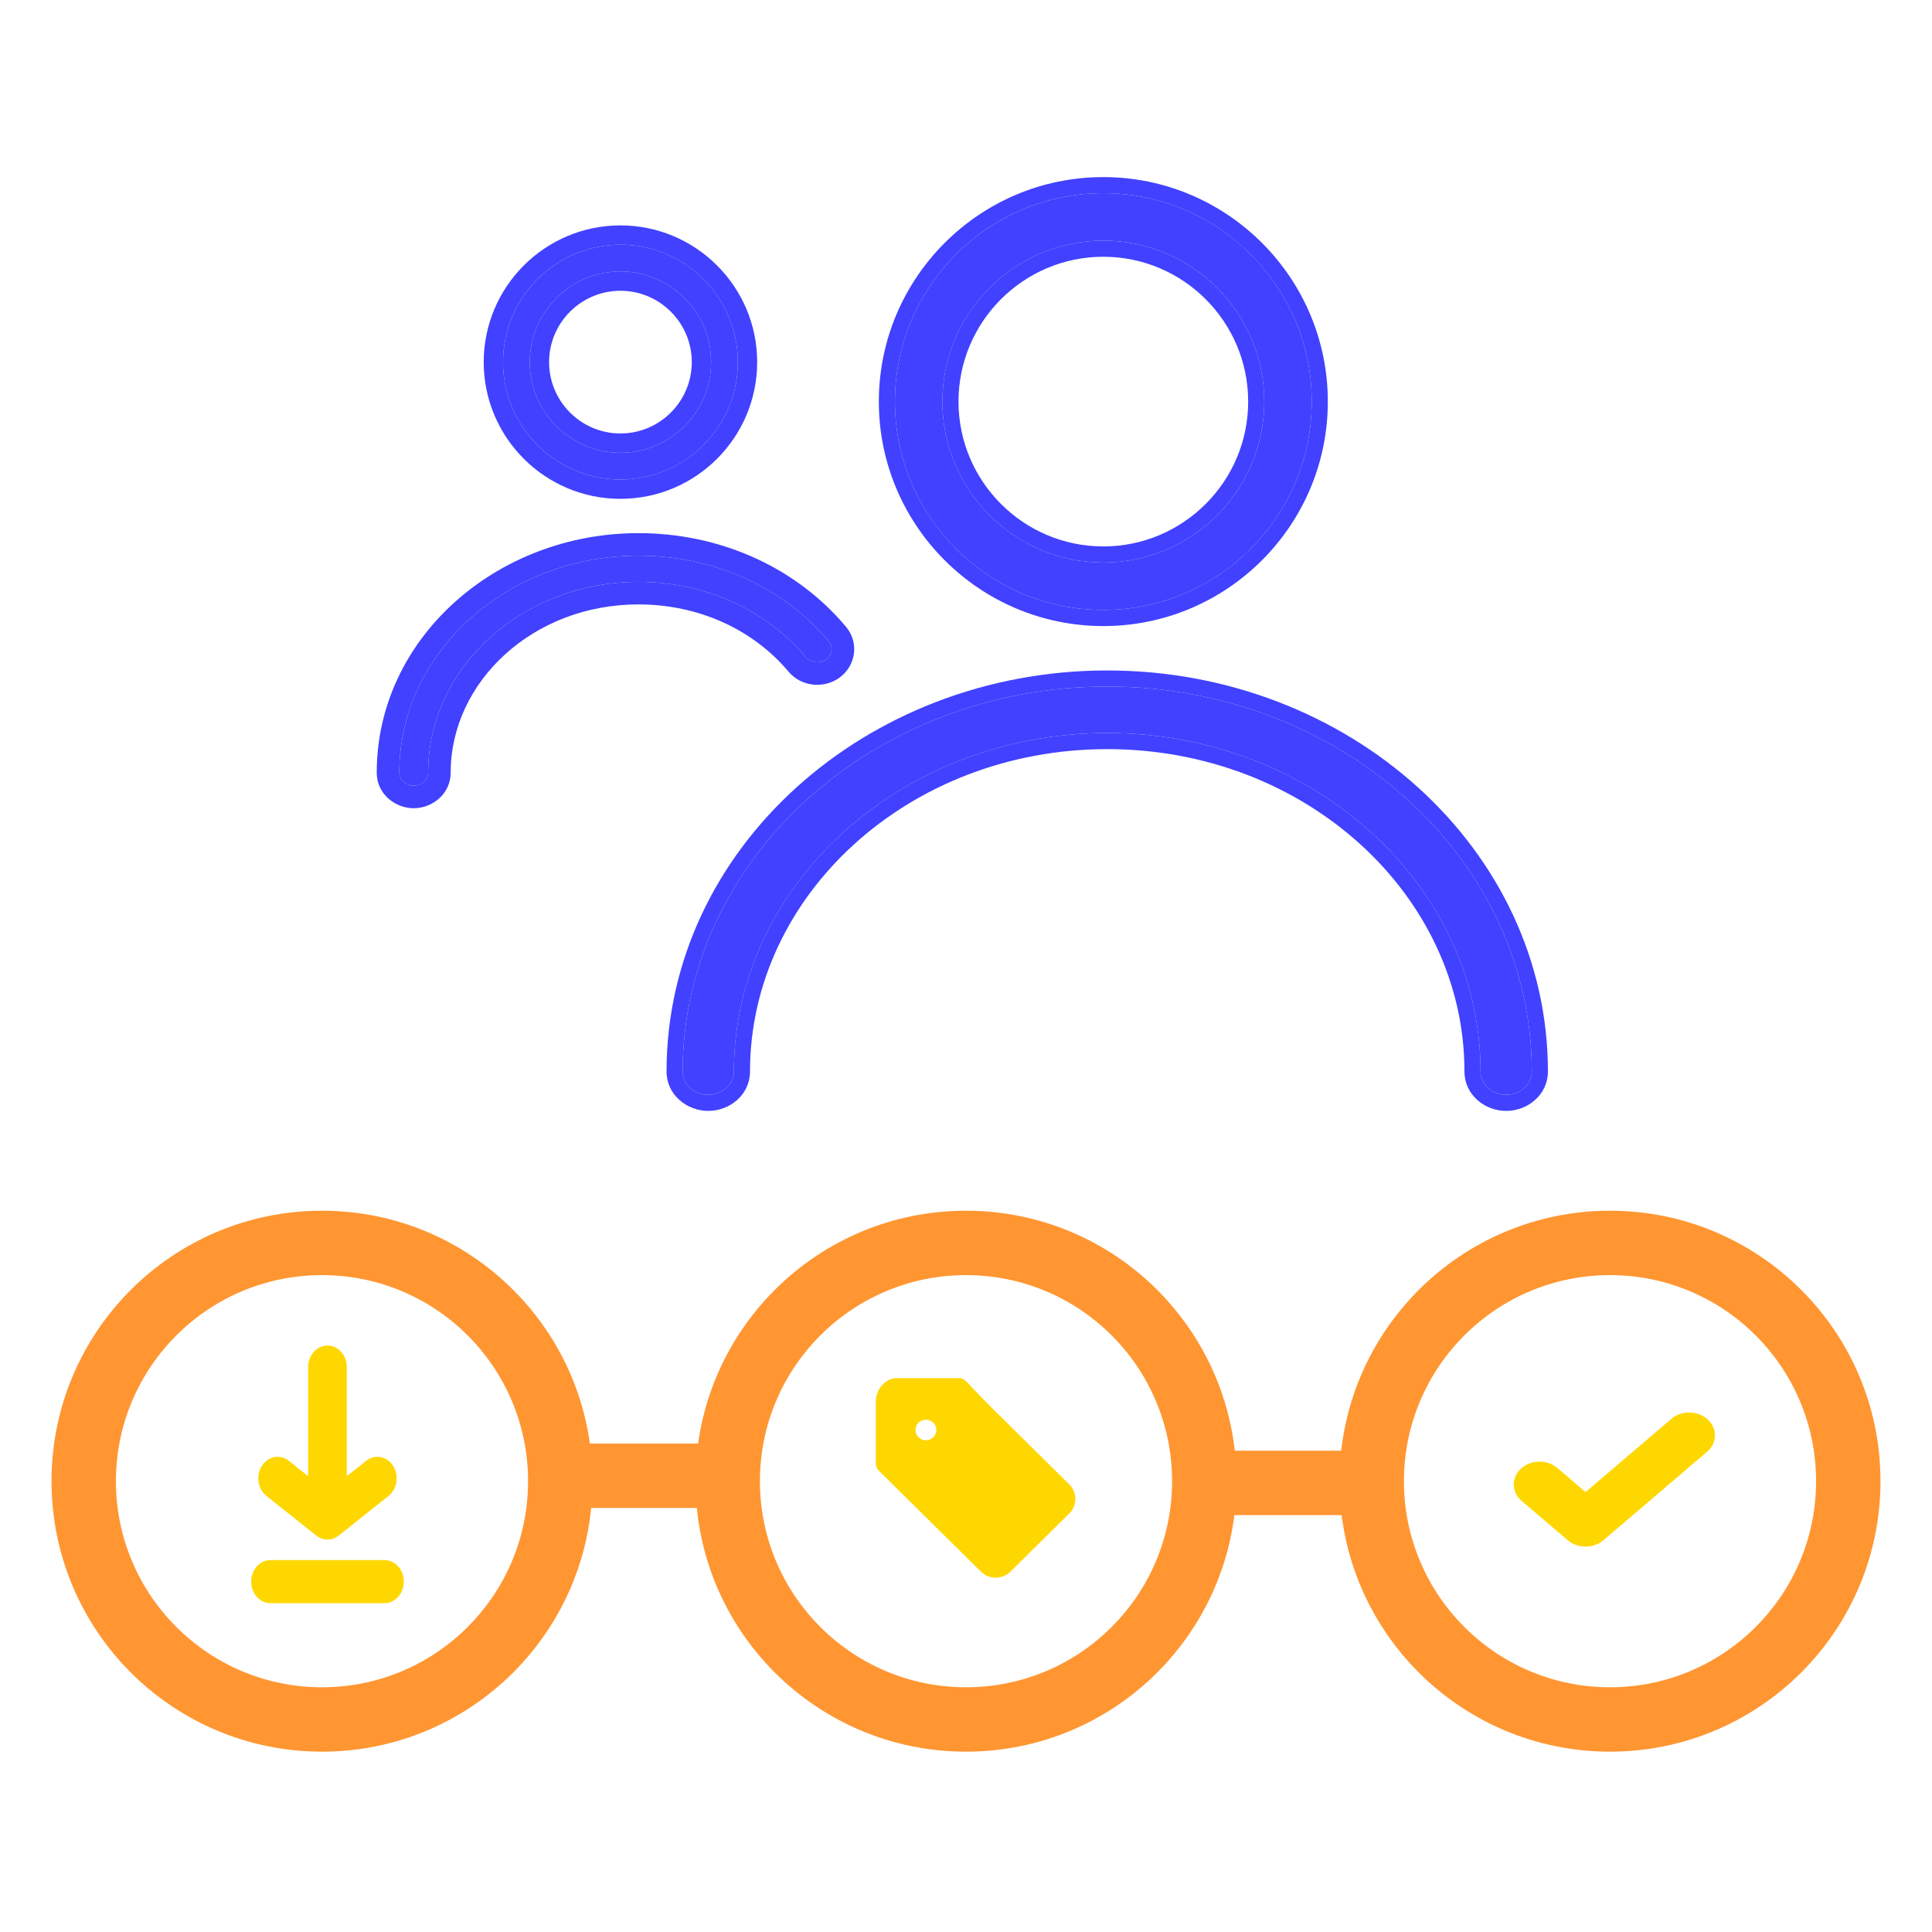 <svg width="150" height="150" viewBox="0 0 150 150" fill="none" xmlns="http://www.w3.org/2000/svg">
<path d="M41 115C41 106.163 33.837 99 25 99C16.163 99 9 106.163 9 115C9 123.837 16.163 131 25 131V136C13.402 136 4 126.598 4 115C4 103.402 13.402 94 25 94C36.598 94 46 103.402 46 115C46 126.598 36.598 136 25 136V131C33.837 131 41 123.837 41 115Z" fill="#FF9632"/>
<path d="M29.852 121.125L30.006 121.134C30.762 121.219 31.352 121.932 31.352 122.797C31.352 123.663 30.762 124.376 30.006 124.461L29.852 124.47H21C20.172 124.47 19.5 123.721 19.5 122.797C19.5 121.874 20.172 121.125 21 121.125H29.852ZM23.926 106.141C23.926 105.218 24.598 104.469 25.426 104.469C26.254 104.469 26.926 105.218 26.926 106.141V114.613L28.428 113.417C29.102 112.88 30.038 113.054 30.52 113.806C31.001 114.557 30.845 115.602 30.171 116.139L26.298 119.223C25.809 119.612 25.163 119.637 24.654 119.297L24.555 119.223L20.682 116.139L22.425 113.417L23.926 114.611V106.141ZM20.333 113.806C20.814 113.054 21.751 112.88 22.425 113.417L20.682 116.139C20.008 115.602 19.852 114.557 20.333 113.806Z" fill="#FFD700"/>
<path d="M57.008 112.078V117.078H43.73V112.078H57.008Z" fill="#FF9632"/>
<path d="M106.803 112.631V117.631H93.524V112.631H106.803Z" fill="#FF9632"/>
<path d="M91 115C91 106.163 83.837 99 75 99C66.163 99 59 106.163 59 115C59 123.837 66.163 131 75 131V136C63.402 136 54 126.598 54 115C54 103.402 63.402 94 75 94C86.598 94 96 103.402 96 115C96 126.598 86.598 136 75 136V131C83.837 131 91 123.837 91 115Z" fill="#FF9632"/>
<path d="M141 115C141 106.163 133.837 99 125 99C116.163 99 109 106.163 109 115C109 123.837 116.163 131 125 131V136C113.402 136 104 126.598 104 115C104 103.402 113.402 94 125 94C136.598 94 146 103.402 146 115C146 126.598 136.598 136 125 136V131C133.837 131 141 123.837 141 115Z" fill="#FF9632"/>
<path fill-rule="evenodd" clip-rule="evenodd" d="M71.888 111.823C71.442 111.823 71.081 111.465 71.081 111.024C71.081 110.584 71.442 110.226 71.888 110.226C72.335 110.226 72.697 110.584 72.697 111.024C72.697 111.465 72.335 111.823 71.888 111.823ZM83.018 115.248L80.342 112.603C75.793 108.107 76.858 109.184 75.093 107.324C74.942 107.174 74.736 107 74.522 107H69.615C68.723 107 68 107.896 68 108.778V113.626C68 113.839 68.085 114.042 68.236 114.192C71.405 117.323 69.123 115.068 76.162 122.024C76.793 122.648 77.816 122.648 78.447 122.024C81.957 118.556 81.178 119.325 83.018 117.506C83.65 116.882 83.65 115.871 83.018 115.248Z" fill="#FFD700"/>
<path d="M129.914 110.043C130.712 109.489 131.87 109.548 132.588 110.21C133.354 110.915 133.33 112.037 132.534 112.717L124.49 119.583C123.716 120.244 122.49 120.244 121.716 119.583L118.141 116.532C117.345 115.852 117.322 114.73 118.088 114.025C118.854 113.319 120.12 113.298 120.916 113.977L123.103 115.844L129.76 110.163L129.914 110.043Z" fill="#FFD700"/>
<path d="M85.663 47.358C94.584 47.358 101.842 40.1 101.842 31.179C101.842 22.258 94.584 15 85.663 15C76.742 15 69.483 22.258 69.483 31.179C69.483 40.1 76.742 47.358 85.663 47.358ZM85.663 18.684C92.552 18.684 98.158 24.289 98.158 31.179C98.158 38.069 92.552 43.674 85.663 43.674C78.773 43.674 73.168 38.069 73.168 31.179C73.168 24.289 78.773 18.684 85.663 18.684Z" fill="#4141FF"/>
<path d="M101.842 31.179C101.842 22.397 94.808 15.227 86.079 15.005L85.662 15C76.741 15 69.484 22.258 69.483 31.179L69.488 31.596C69.707 40.187 76.655 47.135 85.246 47.353L85.662 47.358C94.444 47.358 101.615 40.325 101.837 31.596L101.842 31.179ZM96.908 31.179C96.908 24.979 91.862 19.934 85.662 19.934C79.463 19.934 74.417 24.98 74.417 31.179C74.417 37.378 79.463 42.425 85.662 42.425V43.675L85.341 43.67C78.706 43.501 73.34 38.136 73.172 31.501L73.167 31.179C73.167 24.289 78.772 18.684 85.662 18.684L85.984 18.689C92.726 18.86 98.158 24.397 98.158 31.179L98.153 31.501C97.982 38.243 92.445 43.675 85.662 43.675V42.425C91.862 42.425 96.908 37.378 96.908 31.179ZM103.092 31.179C103.092 40.79 95.273 48.608 85.662 48.608C76.051 48.608 68.233 40.79 68.233 31.179C68.234 21.567 76.051 13.75 85.662 13.75C95.273 13.75 103.092 21.567 103.092 31.179Z" fill="#4141FF"/>
<path d="M85.965 53.304C67.789 53.304 53.001 66.713 53.001 83.196C53.001 84.192 53.892 85 54.991 85C56.09 85 56.981 84.192 56.981 83.196C56.981 68.703 69.983 56.912 85.965 56.912C101.947 56.912 114.95 68.703 114.95 83.196C114.95 84.192 115.84 85 116.94 85C118.039 85 118.929 84.192 118.929 83.196C118.929 66.713 104.142 53.304 85.965 53.304Z" fill="#4141FF"/>
<path d="M118.93 83.195C118.929 66.97 104.6 53.723 86.814 53.313L85.965 53.304C67.788 53.304 53.001 66.713 53.001 83.195L53.012 83.38C53.107 84.229 53.85 84.905 54.787 84.991L54.991 85C56.022 85 56.869 84.29 56.971 83.38L56.98 83.195C56.981 68.703 69.983 56.912 85.965 56.912L86.712 56.921C102.35 57.281 114.95 68.929 114.95 83.195L114.96 83.38C115.055 84.229 115.799 84.905 116.736 84.991L116.939 85C117.97 85 118.817 84.29 118.919 83.38L118.93 83.195ZM120.18 83.195C120.18 84.994 118.611 86.25 116.939 86.25C115.268 86.25 113.7 84.994 113.7 83.195C113.7 69.505 101.374 58.162 85.965 58.162C70.556 58.162 58.231 69.505 58.23 83.195C58.23 84.994 56.663 86.25 54.991 86.25C53.319 86.25 51.751 84.994 51.751 83.195C51.751 65.91 67.216 52.054 85.965 52.054C104.714 52.054 120.179 65.91 120.18 83.195Z" fill="#4141FF"/>
<path d="M57.286 28.115C57.286 33.141 53.197 37.23 48.171 37.23C43.145 37.23 39.056 33.141 39.056 28.115C39.056 23.089 43.145 19 48.171 19C53.197 19 57.286 23.089 57.286 28.115ZM48.171 21.076C44.289 21.076 41.131 24.233 41.131 28.115C41.131 31.997 44.289 35.154 48.171 35.154C52.052 35.154 55.21 31.997 55.21 28.115C55.21 24.233 52.052 21.076 48.171 21.076Z" fill="#4141FF"/>
<path d="M39.055 28.115C39.055 23.246 42.893 19.256 47.703 19.012L48.17 19C53.196 19 57.286 23.089 57.286 28.115L57.274 28.583C57.037 33.237 53.293 36.981 48.639 37.218L48.17 37.23C43.301 37.23 39.312 33.392 39.068 28.583L39.055 28.115ZM42.631 28.115C42.631 25.062 45.117 22.575 48.17 22.575C51.224 22.575 53.71 25.062 53.71 28.115C53.71 31.168 51.224 33.654 48.17 33.654V35.154L48.533 35.145C52.127 34.962 55.018 32.071 55.201 28.477L55.21 28.115C55.21 24.234 52.052 21.075 48.17 21.075L47.809 21.085C44.095 21.274 41.131 24.355 41.131 28.115L41.14 28.477C41.329 32.191 44.41 35.154 48.17 35.154V33.654C45.117 33.654 42.632 31.168 42.631 28.115ZM37.555 28.115C37.555 33.97 42.316 38.73 48.17 38.73C54.025 38.73 58.785 33.97 58.786 28.115C58.786 22.261 54.025 17.5 48.17 17.5C42.316 17.5 37.555 22.261 37.555 28.115Z" fill="#4141FF"/>
<path d="M49.565 43.143C55.41 43.143 60.796 45.565 64.342 49.787C64.717 50.234 64.622 50.872 64.13 51.212C63.637 51.552 62.934 51.466 62.559 51.019C59.441 47.306 54.704 45.176 49.565 45.176C40.564 45.176 33.241 51.818 33.241 59.983C33.241 60.544 32.74 61 32.121 61C31.502 61 31 60.544 31 59.983C31 50.697 39.328 43.143 49.565 43.143Z" fill="#4141FF"/>
<path d="M33.235 60.087C33.182 60.565 32.763 60.946 32.235 60.994L32.12 61C31.54 61 31.063 60.599 31.006 60.087L31 59.983C31 50.842 39.07 43.379 49.087 43.148L49.566 43.143C55.41 43.143 60.796 45.565 64.342 49.787C64.717 50.234 64.622 50.872 64.13 51.212C63.668 51.531 63.021 51.475 62.633 51.099L62.56 51.02C59.441 47.306 54.704 45.176 49.565 45.176L49.145 45.181C40.337 45.384 33.241 51.946 33.241 59.983L33.235 60.087ZM29.254 60.14C29.34 61.734 30.744 62.75 32.12 62.75C33.541 62.75 34.991 61.668 34.991 59.983C34.991 52.942 41.366 46.926 49.565 46.926C54.222 46.926 58.455 48.853 61.219 52.145L61.22 52.145C62.199 53.311 63.919 53.484 65.124 52.652V52.651C66.424 51.753 66.752 49.936 65.682 48.662L65.311 48.232C61.413 43.855 55.694 41.393 49.566 41.393C38.527 41.393 29.25 49.574 29.25 59.983L29.254 60.14Z" fill="#4141FF"/>
</svg>
